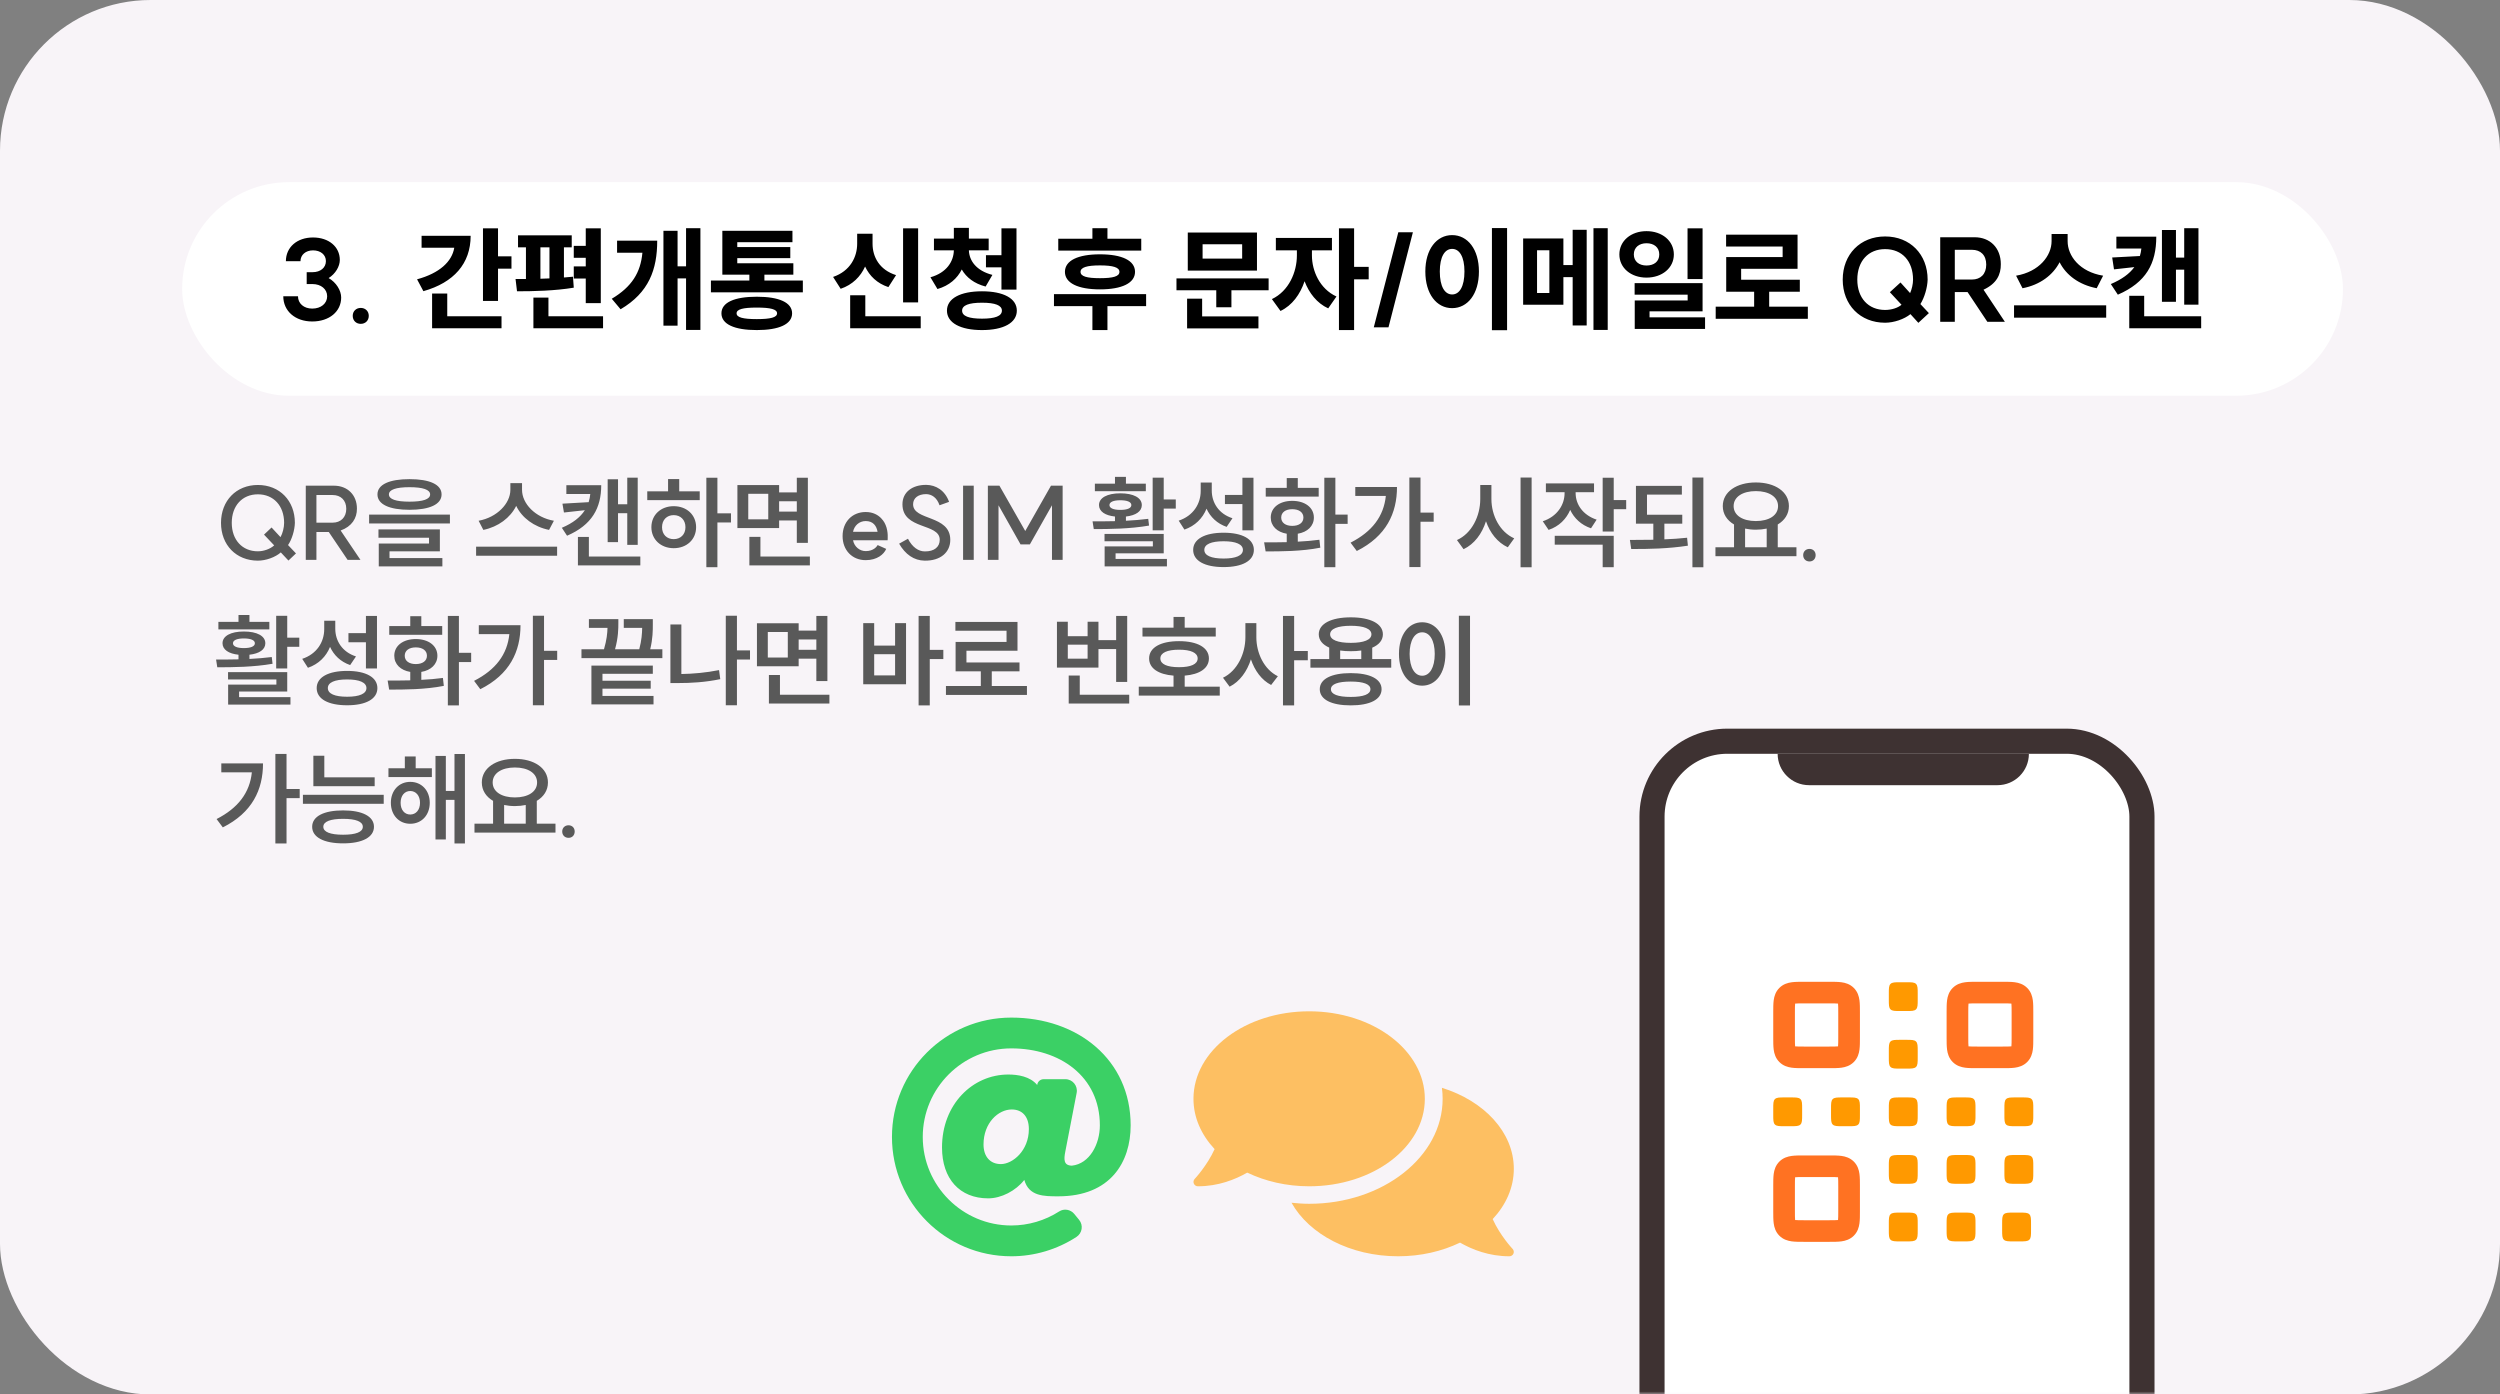 <svg width="398" height="222" viewBox="0 0 398 222" fill="none" xmlns="http://www.w3.org/2000/svg">
<rect x="0" y="0" width="398" height="222" fill="#808080" stroke="none"/>
<rect width="393" height="222" rx="24" fill="#F8F4F8"/>
<rect x="5" width="393" height="222" rx="24" fill="#F8F4F8"/>
<mask id="mask0_809_14313" style="mask-type:alpha" maskUnits="userSpaceOnUse" x="5" y="0" width="393" height="222">
<rect x="5" width="393" height="222" rx="24" fill="#F8F4F8"/>
</mask>
<g mask="url(#mask0_809_14313)">
<rect x="263" y="118" width="78" height="133" rx="12" fill="white" stroke="#3E3232" stroke-width="4"/>
<path d="M283 120H323V120C323 122.761 320.761 125 318 125H288C285.239 125 283 122.761 283 120V120Z" fill="#3E3232"/>
</g>
<path d="M44.656 85.512C44.992 84.92 45.232 83.992 45.232 83.24C45.232 80.52 43.552 78.696 41.056 78.696C38.56 78.696 36.896 80.52 36.896 83.24C36.896 85.944 38.56 87.768 41.056 87.768C42 87.768 43.04 87.384 43.648 86.824L42.032 85.112L43.232 83.976L44.656 85.512ZM35.184 83.24C35.184 79.704 37.616 77.208 41.056 77.208C44.512 77.208 46.944 79.704 46.944 83.24C46.912 84.408 46.48 85.864 45.856 86.776L47.12 88.104L45.92 89.24L44.704 87.944C43.84 88.712 42.336 89.256 41.056 89.256C37.616 89.256 35.184 86.776 35.184 83.24ZM52.951 83.208C54.247 83.208 55.127 82.36 55.127 81C55.127 79.64 54.247 78.808 52.951 78.808H50.375V83.208H52.951ZM48.679 89.128V77.32H53.159C55.319 77.32 56.823 78.792 56.823 80.968C56.839 82.504 56.007 83.816 54.231 84.456L57.383 89.128H55.335L52.343 84.696H50.375V89.128H48.679ZM65.195 76.28C68.395 76.28 70.299 77.128 70.299 78.712C70.299 80.296 68.395 81.16 65.195 81.16C61.995 81.16 60.091 80.296 60.091 78.712C60.091 77.128 61.995 76.28 65.195 76.28ZM58.763 83.336V81.928H71.627V83.336H58.763ZM60.251 85.608V84.28H70.027V87.768H62.011V88.84H70.427V90.168H60.299V86.536H68.299V85.608H60.251ZM61.915 78.712C61.915 79.48 63.035 79.864 65.195 79.864C67.339 79.864 68.475 79.48 68.475 78.712C68.475 77.96 67.339 77.56 65.195 77.56C63.035 77.56 61.915 77.96 61.915 78.712ZM81.251 76.92H83.107V77.976C83.107 80.184 85.219 82.392 88.179 82.904L87.411 84.36C85.027 83.88 83.091 82.44 82.179 80.536C81.251 82.424 79.315 83.88 76.947 84.36L76.195 82.904C79.107 82.376 81.251 80.168 81.251 77.976V76.92ZM75.795 88.472V87.032H88.691V88.472H75.795ZM99.86 76.04H101.524V86.744H99.86V81.704H98.388V86.312H96.74V76.296H98.388V80.28H99.86V76.04ZM89.444 84.024C91.22 83.272 92.388 82.344 93.108 81.224L89.78 81.592L89.54 80.184L93.716 79.944C93.844 79.528 93.924 79.096 93.972 78.648H90.164V77.24H95.716C95.716 80.872 94.244 83.576 90.276 85.288L89.444 84.024ZM92.004 90.008V85.48H93.748V88.6H101.94V90.008H92.004ZM112.452 76.056H114.212V81.72H116.372V83.176H114.212V90.296H112.452V76.056ZM103.044 79.624V78.216H106.356V76.264H108.132V78.216H111.396V79.624H103.044ZM103.7 83.928C103.7 81.96 105.22 80.584 107.252 80.584C109.316 80.584 110.82 81.96 110.82 83.928C110.82 85.896 109.316 87.272 107.252 87.272C105.22 87.272 103.7 85.896 103.7 83.928ZM105.396 83.928C105.396 85.096 106.164 85.832 107.252 85.832C108.34 85.832 109.124 85.096 109.124 83.928C109.124 82.76 108.34 82.008 107.252 82.008C106.164 82.008 105.396 82.76 105.396 83.928ZM117.396 77.224H124.036V78.392H126.852V76.056H128.612V86.424H126.852V82.856H124.036V84.072H117.396V77.224ZM119.124 82.68H122.308V78.616H119.124V82.68ZM119.3 90.008V85.464H121.06V88.6H128.932V90.008H119.3ZM124.036 81.448H126.852V79.8H124.036V81.448ZM137.82 89.176C135.66 89.176 134.14 87.592 134.14 85.352C134.14 83.096 135.66 81.512 137.82 81.512C140.188 81.512 140.94 83.448 140.988 83.576C141.452 84.664 141.308 85.88 141.308 86.008H135.804C135.996 87.032 136.86 87.736 137.82 87.736C139.084 87.736 139.596 87 139.724 86.776L141.084 87.384C140.716 88.248 139.644 89.176 137.82 89.176ZM135.804 84.664H139.708C139.548 83.72 139.004 82.952 137.82 82.952C136.796 82.952 135.996 83.672 135.804 84.664ZM144.549 85.768C145.237 87.112 146.213 87.784 147.237 87.784C148.757 87.8 149.605 87.064 149.605 85.928C149.605 83.24 143.669 84.392 143.669 80.28C143.669 78.328 145.269 77.176 147.461 77.192C148.981 77.208 150.437 78.056 151.093 79.896L149.573 80.44C149.157 79.208 148.325 78.68 147.445 78.664C146.181 78.664 145.365 79.288 145.365 80.28C145.365 82.936 151.285 81.928 151.285 85.944C151.285 87.928 149.733 89.288 147.221 89.256C145.493 89.24 144.117 88.248 143.141 86.552L144.549 85.768ZM153.323 77.32H155.019V89.128H153.323V77.32ZM162.468 86.664L158.964 80.44V89.128H157.268V77.32H159.108L163.22 84.536L167.316 77.32H169.172V89.128H167.476V80.44L163.956 86.664H162.468ZM183.504 76.04H185.264V79.512H187.184V80.968H185.264V84.424H183.504V76.04ZM173.936 83C174.992 83 176.224 83 177.504 82.968V82.232C175.936 82.072 174.96 81.416 174.96 80.408C174.96 79.24 176.288 78.536 178.352 78.536C180.448 78.536 181.776 79.24 181.776 80.408C181.776 81.416 180.816 82.056 179.248 82.232V82.904C180.464 82.84 181.664 82.744 182.8 82.6L182.928 83.672C179.92 84.2 176.608 84.232 174.128 84.232L173.936 83ZM174.304 78.2V77H177.504V75.912H179.248V77H182.416V78.2H174.304ZM175.84 86.168V85H185.264V88.088H177.6V88.984H185.776V90.168H175.856V86.984H183.536V86.168H175.84ZM176.624 80.408C176.624 80.904 177.28 81.176 178.352 81.176C179.456 81.176 180.112 80.904 180.112 80.408C180.112 79.912 179.456 79.64 178.352 79.64C177.28 79.64 176.624 79.912 176.624 80.408ZM191.152 76.824H192.912V78.088C192.912 80.024 194.016 81.8 196.208 82.504L195.28 83.88C193.76 83.352 192.688 82.312 192.08 80.984C191.456 82.52 190.272 83.72 188.56 84.312L187.648 82.888C189.968 82.12 191.152 80.216 191.152 78.152V76.824ZM189.952 87.544C189.952 85.816 191.808 84.808 194.8 84.808C197.776 84.808 199.616 85.816 199.616 87.544C199.616 89.288 197.776 90.28 194.8 90.28C191.808 90.28 189.952 89.288 189.952 87.544ZM191.728 87.544C191.728 88.44 192.816 88.92 194.8 88.92C196.752 88.92 197.872 88.44 197.872 87.544C197.872 86.648 196.752 86.168 194.8 86.168C192.816 86.168 191.728 86.648 191.728 87.544ZM195.008 80.248V78.792H197.792V76.056H199.552V84.424H197.792V80.248H195.008ZM210.832 76.056H212.592V81.928H214.544V83.4H212.592V90.296H210.832V76.056ZM201.248 86.344C202.32 86.344 203.552 86.344 204.848 86.312V84.968C203.312 84.712 202.304 83.752 202.304 82.392C202.304 80.792 203.712 79.736 205.728 79.736C207.744 79.736 209.168 80.792 209.168 82.392C209.168 83.752 208.144 84.712 206.608 84.968V86.232C207.776 86.184 208.944 86.072 210.048 85.928L210.192 87.192C207.168 87.784 203.904 87.784 201.488 87.784L201.248 86.344ZM201.504 79.064V77.672H204.848V76.104H206.608V77.672H209.936V79.064H201.504ZM203.968 82.392C203.968 83.224 204.672 83.72 205.728 83.72C206.8 83.72 207.504 83.224 207.504 82.392C207.504 81.56 206.8 81.064 205.728 81.064C204.672 81.064 203.968 81.56 203.968 82.392ZM224.369 76.024H226.145V81.608H228.241V83.064H226.145V90.28H224.369V76.024ZM215.009 86.392C218.449 84.632 220.289 82.2 220.625 78.952H215.761V77.528H222.401C222.401 81.72 220.689 85.368 216.001 87.72L215.009 86.392ZM235.657 77.208H237.433V79.448C237.433 82.072 238.777 84.696 241.065 85.704L240.041 87.128C238.393 86.36 237.209 84.84 236.569 82.984C235.929 84.984 234.713 86.616 233.001 87.432L231.945 85.976C234.281 84.936 235.657 82.2 235.657 79.448V77.208ZM242.073 90.312V76.024H243.833V90.312H242.073ZM246.105 76.952H253.769V78.36H250.841V78.504C250.841 80.264 251.961 81.992 254.185 82.728L253.289 84.104C251.721 83.576 250.601 82.504 249.977 81.176C249.353 82.632 248.201 83.8 246.537 84.36L245.609 82.984C247.897 82.232 249.081 80.376 249.081 78.504V78.36H246.105V76.952ZM247.513 86.712V85.304H256.905V90.296H255.145V86.712H247.513ZM255.145 84.616V76.056H256.905V79.608H258.889V81.064H256.905V84.616H255.145ZM260.441 77.352H267.753V78.744H262.201V81.944H267.817V83.368H264.969V85.864C266.201 85.816 267.433 85.736 268.585 85.608L268.713 86.872C265.641 87.352 262.377 87.416 259.689 87.4L259.481 85.96C260.633 85.96 261.913 85.944 263.209 85.928V83.368H260.441V77.352ZM269.433 90.312V76.024H271.177V90.312H269.433ZM273.098 87.128H276.058V83.496C274.938 82.84 274.266 81.832 274.266 80.568C274.266 78.28 276.49 76.808 279.53 76.808C282.586 76.808 284.794 78.28 284.794 80.568C284.794 81.832 284.122 82.84 283.018 83.496V87.128H285.994V88.552H273.098V87.128ZM275.994 80.568C275.994 82.056 277.434 82.952 279.53 82.952C281.626 82.952 283.066 82.056 283.066 80.568C283.066 79.096 281.626 78.184 279.53 78.184C277.434 78.184 275.994 79.096 275.994 80.568ZM277.818 87.128H281.258V84.152C280.73 84.264 280.138 84.328 279.53 84.328C278.922 84.328 278.346 84.264 277.818 84.152V87.128ZM288.074 87.384C288.65 87.384 289.05 87.8 289.05 88.376C289.05 88.968 288.65 89.384 288.074 89.384C287.482 89.384 287.066 88.968 287.066 88.376C287.066 87.8 287.482 87.384 288.074 87.384ZM43.968 98.04H45.728V101.512H47.648V102.968H45.728V106.424H43.968V98.04ZM34.4 105C35.456 105 36.688 105 37.968 104.968V104.232C36.4 104.072 35.424 103.416 35.424 102.408C35.424 101.24 36.752 100.536 38.816 100.536C40.912 100.536 42.24 101.24 42.24 102.408C42.24 103.416 41.28 104.056 39.712 104.232V104.904C40.928 104.84 42.128 104.744 43.264 104.6L43.392 105.672C40.384 106.2 37.072 106.232 34.592 106.232L34.4 105ZM34.768 100.2V99H37.968V97.912H39.712V99H42.88V100.2H34.768ZM36.304 108.168V107H45.728V110.088H38.064V110.984H46.24V112.168H36.32V108.984H44V108.168H36.304ZM37.088 102.408C37.088 102.904 37.744 103.176 38.816 103.176C39.92 103.176 40.576 102.904 40.576 102.408C40.576 101.912 39.92 101.64 38.816 101.64C37.744 101.64 37.088 101.912 37.088 102.408ZM51.616 98.824H53.376V100.088C53.376 102.024 54.48 103.8 56.672 104.504L55.744 105.88C54.224 105.352 53.152 104.312 52.544 102.984C51.92 104.52 50.736 105.72 49.024 106.312L48.112 104.888C50.432 104.12 51.616 102.216 51.616 100.152V98.824ZM50.416 109.544C50.416 107.816 52.272 106.808 55.264 106.808C58.24 106.808 60.08 107.816 60.08 109.544C60.08 111.288 58.24 112.28 55.264 112.28C52.272 112.28 50.416 111.288 50.416 109.544ZM52.192 109.544C52.192 110.44 53.28 110.92 55.264 110.92C57.216 110.92 58.336 110.44 58.336 109.544C58.336 108.648 57.216 108.168 55.264 108.168C53.28 108.168 52.192 108.648 52.192 109.544ZM55.472 102.248V100.792H58.256V98.056H60.016V106.424H58.256V102.248H55.472ZM71.297 98.056H73.057V103.928H75.009V105.4H73.057V112.296H71.297V98.056ZM61.713 108.344C62.785 108.344 64.017 108.344 65.313 108.312V106.968C63.777 106.712 62.769 105.752 62.769 104.392C62.769 102.792 64.177 101.736 66.193 101.736C68.209 101.736 69.633 102.792 69.633 104.392C69.633 105.752 68.609 106.712 67.073 106.968V108.232C68.241 108.184 69.409 108.072 70.513 107.928L70.657 109.192C67.633 109.784 64.369 109.784 61.953 109.784L61.713 108.344ZM61.969 101.064V99.672H65.313V98.104H67.073V99.672H70.401V101.064H61.969ZM64.433 104.392C64.433 105.224 65.137 105.72 66.193 105.72C67.265 105.72 67.969 105.224 67.969 104.392C67.969 103.56 67.265 103.064 66.193 103.064C65.137 103.064 64.433 103.56 64.433 104.392ZM84.833 98.024H86.609V103.608H88.705V105.064H86.609V112.28H84.833V98.024ZM75.473 108.392C78.913 106.632 80.753 104.2 81.089 100.952H76.225V99.528H82.865C82.865 103.72 81.153 107.368 76.465 109.72L75.473 108.392ZM92.569 103.368H96.153C96.585 101.896 96.697 100.792 96.713 99.96H93.753V98.568H98.441V99.192C98.441 100.04 98.441 101.464 97.913 103.368H101.769C102.153 101.912 102.217 100.84 102.233 99.96H99.305V98.568H103.929V99.4C103.929 100.36 103.929 101.656 103.513 103.368H105.449V104.776H92.569V103.368ZM94.153 112.136V105.96H103.929V107.272H95.913V108.376H103.593V109.64H95.913V110.792H104.041V112.136H94.153ZM115.545 98.024H117.321V103.544H119.401V105H117.321V112.28H115.545V98.024ZM106.729 108.744V99.416H108.473V107.304C110.361 107.272 112.377 107.096 114.473 106.68L114.665 108.12C112.281 108.616 110.041 108.744 107.913 108.744H106.729ZM120.506 99.224H127.146V100.392H129.962V98.056H131.722V108.424H129.962V104.856H127.146V106.072H120.506V99.224ZM122.234 104.68H125.418V100.616H122.234V104.68ZM122.41 112.008V107.464H124.17V110.6H132.042V112.008H122.41ZM127.146 103.448H129.962V101.8H127.146V103.448ZM146.242 98.056H148.018V103.464H150.178V104.92H148.018V112.296H146.242V98.056ZM137.426 108.936V99.208H139.17V102.776H142.498V99.208H144.242V108.936H137.426ZM139.17 107.528H142.498V104.152H139.17V107.528ZM150.594 109.208H156.146V106.872H152.13V102.2H160.242V100.408H152.098V99.016H161.986V103.592H153.858V105.464H162.306V106.872H157.89V109.208H163.49V110.632H150.594V109.208ZM177.69 98.056H179.45V108.568H177.69V103.336H174.874V106.28H168.266V98.984H169.994V101.288H173.146V98.984H174.874V101.912H177.69V98.056ZM169.994 104.856H173.146V102.632H169.994V104.856ZM170.138 112.008V107.544H171.898V110.6H179.77V112.008H170.138ZM181.882 99.928H186.826V98.216H188.602V99.928H193.546V101.336H181.882V99.928ZM181.29 110.744V109.32H186.826V107.56C184.41 107.368 182.938 106.392 182.938 104.824C182.938 103.096 184.762 102.072 187.706 102.072C190.634 102.072 192.458 103.096 192.458 104.824C192.458 106.376 191.002 107.368 188.602 107.56V109.32H194.186V110.744H181.29ZM184.73 104.824C184.73 105.736 185.802 106.216 187.706 106.216C189.594 106.216 190.666 105.736 190.666 104.824C190.666 103.928 189.594 103.432 187.706 103.432C185.802 103.432 184.73 103.928 184.73 104.824ZM198.267 99.208H200.011V101.448C200.011 103.976 201.243 106.584 203.435 107.656L202.363 109.048C200.843 108.264 199.755 106.776 199.147 104.968C198.523 106.904 197.371 108.504 195.755 109.32L194.699 107.896C196.971 106.808 198.267 104.072 198.267 101.448V99.208ZM204.251 112.296V98.056H206.027V103.64H208.203V105.112H206.027V112.296H204.251ZM208.619 104.92H211.611V103.096C210.555 102.632 209.947 101.912 209.947 100.984C209.947 99.288 211.931 98.28 215.051 98.28C218.171 98.28 220.155 99.288 220.155 100.984C220.155 101.912 219.547 102.648 218.459 103.112V104.92H221.483V106.296H208.619V104.92ZM210.107 109.72C210.107 108.088 211.963 107.16 215.035 107.16C218.091 107.16 219.947 108.088 219.947 109.72C219.947 111.368 218.091 112.296 215.035 112.296C211.963 112.296 210.107 111.368 210.107 109.72ZM211.755 100.984C211.755 101.864 212.971 102.344 215.051 102.344C217.115 102.344 218.331 101.864 218.331 100.984C218.331 100.104 217.115 99.624 215.051 99.624C212.971 99.624 211.755 100.104 211.755 100.984ZM211.883 109.72C211.883 110.536 212.987 110.952 215.035 110.952C217.067 110.952 218.171 110.536 218.171 109.72C218.171 108.92 217.067 108.504 215.035 108.504C212.987 108.504 211.883 108.92 211.883 109.72ZM213.355 104.92H216.715V103.56C216.203 103.64 215.643 103.672 215.051 103.672C214.443 103.672 213.867 103.64 213.355 103.56V104.92ZM232.251 98.024H234.027V112.312H232.251V98.024ZM222.715 104.104C222.715 101.016 224.267 99.064 226.411 99.064C228.555 99.064 230.107 101.016 230.107 104.104C230.107 107.208 228.555 109.16 226.411 109.16C224.267 109.16 222.715 107.208 222.715 104.104ZM224.411 104.104C224.411 106.296 225.227 107.576 226.411 107.576C227.595 107.576 228.411 106.296 228.411 104.104C228.411 101.928 227.595 100.664 226.411 100.664C225.227 100.664 224.411 101.928 224.411 104.104ZM43.84 120.024H45.616V125.608H47.712V127.064H45.616V134.28H43.84V120.024ZM34.48 130.392C37.92 128.632 39.76 126.2 40.096 122.952H35.232V121.528H41.872C41.872 125.72 40.16 129.368 35.472 131.72L34.48 130.392ZM49.888 120.312H51.632V123.752H59.648V125.16H49.888V120.312ZM48.224 127.96V126.536H61.088V127.96H48.224ZM49.696 131.624C49.696 129.96 51.552 129.016 54.624 129.016C57.68 129.016 59.536 129.96 59.536 131.624C59.536 133.288 57.68 134.264 54.624 134.264C51.552 134.264 49.696 133.288 49.696 131.624ZM51.472 131.624C51.472 132.456 52.592 132.888 54.624 132.888C56.656 132.888 57.76 132.456 57.76 131.624C57.76 130.792 56.656 130.36 54.624 130.36C52.592 130.36 51.472 130.792 51.472 131.624ZM61.841 122.312H64.449V120.424H66.177V122.312H68.753V123.704H61.841V122.312ZM62.225 127.8C62.225 125.848 63.521 124.472 65.313 124.472C67.121 124.472 68.417 125.848 68.417 127.8C68.417 129.768 67.121 131.144 65.313 131.144C63.521 131.144 62.225 129.768 62.225 127.8ZM63.777 127.8C63.777 128.952 64.417 129.672 65.313 129.672C66.209 129.672 66.865 128.952 66.865 127.8C66.865 126.664 66.209 125.928 65.313 125.928C64.417 125.928 63.777 126.664 63.777 127.8ZM69.329 133.64V120.344H70.977V125.912H72.353V120.04H74.017V134.28H72.353V127.336H70.977V133.64H69.329ZM75.537 131.128H78.497V127.496C77.377 126.84 76.705 125.832 76.705 124.568C76.705 122.28 78.929 120.808 81.969 120.808C85.025 120.808 87.233 122.28 87.233 124.568C87.233 125.832 86.561 126.84 85.457 127.496V131.128H88.433V132.552H75.537V131.128ZM78.433 124.568C78.433 126.056 79.873 126.952 81.969 126.952C84.065 126.952 85.505 126.056 85.505 124.568C85.505 123.096 84.065 122.184 81.969 122.184C79.873 122.184 78.433 123.096 78.433 124.568ZM80.257 131.128H83.697V128.152C83.169 128.264 82.577 128.328 81.969 128.328C81.361 128.328 80.785 128.264 80.257 128.152V131.128ZM90.513 131.384C91.09 131.384 91.49 131.8 91.49 132.376C91.49 132.968 91.09 133.384 90.513 133.384C89.921 133.384 89.505 132.968 89.505 132.376C89.505 131.8 89.921 131.384 90.513 131.384Z" fill="#595959"/>
<rect x="29" y="29" width="344" height="34" rx="17" fill="white"/>
<path d="M52.317 44.268C53.523 44.952 54.315 46.248 54.315 47.364C54.315 49.596 52.425 51.18 49.707 51.18C47.007 51.18 45.099 49.524 45.099 47.166H47.439C47.439 48.318 48.375 49.128 49.707 49.128C51.093 49.128 52.083 48.318 52.083 47.166C52.083 46.032 51.111 45.222 49.743 45.222H48.825V43.332H49.761C51.021 43.332 51.885 42.612 51.885 41.568C51.885 40.56 51.039 39.858 49.833 39.858C48.663 39.858 47.835 40.578 47.835 41.586H45.513C45.513 39.354 47.295 37.806 49.833 37.806C52.335 37.806 54.099 39.282 54.099 41.388C54.099 42.414 53.397 43.602 52.317 44.268ZM57.431 49.02C58.169 49.02 58.709 49.542 58.709 50.28C58.709 51.036 58.169 51.558 57.431 51.558C56.694 51.558 56.154 51.036 56.154 50.28C56.154 49.542 56.694 49.02 57.431 49.02ZM76.89 36.348H79.284V40.812H81.426V42.774H79.284V47.904H76.89V36.348ZM66.396 44.466C69.978 43.494 71.958 41.64 72.318 39.444H67.116V37.536H74.928C74.928 41.964 72.246 44.988 67.404 46.356L66.396 44.466ZM68.79 52.26V46.734H71.202V50.352H79.842V52.26H68.79ZM93.252 36.348H95.646V48.264H93.252V44.34H91.344V42.414H93.252V41.046H91.344V39.138H93.252V36.348ZM82.074 44.412H83.73V39.372H82.47V37.464H91.02V39.372H89.778V44.178C90.264 44.142 90.75 44.106 91.218 44.052L91.344 45.798C88.338 46.302 84.864 46.374 82.308 46.374L82.074 44.412ZM84.918 52.26V47.382H87.312V50.352H96.006V52.26H84.918ZM86.034 44.376L87.474 44.322V39.372H86.034V44.376ZM109.219 36.33H111.505V52.53H109.219V44.322H107.869V51.846H105.619V36.744H107.869V42.396H109.219V36.33ZM97.393 47.562C100.597 45.654 101.983 43.386 102.271 40.236H98.239V38.31H104.629C104.629 42.9 103.315 46.572 98.797 49.236L97.393 47.562ZM113.179 44.664H119.299V43.728H114.997V36.744H126.157V38.562H117.373V39.336H125.815V41.1H117.373V41.91H126.301V43.728H121.693V44.664H127.813V46.536H113.179V44.664ZM114.853 49.884C114.853 48.156 116.905 47.238 120.487 47.238C124.033 47.238 126.103 48.156 126.103 49.884C126.103 51.612 124.033 52.548 120.487 52.548C116.905 52.548 114.853 51.612 114.853 49.884ZM117.265 49.884C117.265 50.532 118.273 50.802 120.487 50.802C122.683 50.802 123.709 50.532 123.709 49.884C123.709 49.236 122.683 48.966 120.487 48.966C118.273 48.966 117.265 49.236 117.265 49.884ZM143.77 36.348H146.164V48.138H143.77V36.348ZM132.628 44.088C135.364 43.152 136.462 40.902 136.462 38.796V37.212H138.91V38.796C138.91 40.866 139.972 42.954 142.654 43.8L141.43 45.708C139.63 45.114 138.424 43.926 137.722 42.432C137.002 44.034 135.724 45.33 133.834 45.978L132.628 44.088ZM135.346 52.26V47.004H137.758V50.352H146.578V52.26H135.346ZM148.685 37.986H151.853V36.276H154.247V37.986H157.397V39.858H154.247C154.301 41.478 155.399 43.098 157.991 43.764L156.911 45.618C155.093 45.15 153.833 44.16 153.113 42.9C152.393 44.34 151.115 45.474 149.243 46.014L148.127 44.142C150.701 43.422 151.817 41.622 151.853 39.858H148.685V37.986ZM150.755 49.452C150.755 47.508 152.897 46.374 156.335 46.374C159.755 46.374 161.879 47.508 161.879 49.452C161.879 51.396 159.755 52.548 156.335 52.548C152.897 52.548 150.755 51.396 150.755 49.452ZM153.167 49.452C153.167 50.316 154.229 50.73 156.335 50.73C158.423 50.73 159.503 50.316 159.503 49.452C159.503 48.606 158.423 48.192 156.335 48.192C154.229 48.192 153.167 48.606 153.167 49.452ZM156.965 42.558V40.632H159.431V36.348H161.825V46.104H159.431V42.558H156.965ZM168.475 38.004H173.911V36.33H176.305V38.004H181.687V39.894H168.475V38.004ZM167.791 48.732V46.824H182.461V48.732H176.305V52.548H173.911V48.732H167.791ZM169.537 43.278C169.537 41.478 171.607 40.488 175.117 40.488C178.627 40.488 180.697 41.478 180.697 43.278C180.697 45.06 178.627 46.068 175.117 46.068C171.607 46.068 169.537 45.06 169.537 43.278ZM172.021 43.278C172.021 43.998 173.011 44.286 175.117 44.286C177.223 44.286 178.213 43.998 178.213 43.278C178.213 42.576 177.223 42.252 175.117 42.252C173.011 42.252 172.021 42.576 172.021 43.278ZM187.294 44.322H201.964V46.212H196.042V48.912H193.63V46.212H187.294V44.322ZM188.986 52.278V47.544H191.38V50.37H200.344V52.278H188.986ZM189.094 43.08V37.014H200.11V43.08H189.094ZM191.452 41.172H197.752V38.886H191.452V41.172ZM203.117 37.878H212.045V39.858H208.859V40.668C208.859 43.098 210.083 45.978 212.765 47.202L211.451 49.092C209.651 48.264 208.409 46.662 207.689 44.772C206.987 46.86 205.709 48.624 203.855 49.506L202.487 47.616C205.187 46.338 206.465 43.314 206.465 40.668V39.858H203.117V37.878ZM213.161 52.548V36.348H215.573V42.486H217.895V44.466H215.573V52.548H213.161ZM224.933 36.978L221.045 52.116H218.705L222.611 36.978H224.933ZM237.515 36.312H239.927V52.566H237.515V36.312ZM226.913 43.224C226.913 39.678 228.713 37.428 231.179 37.428C233.645 37.428 235.445 39.678 235.445 43.224C235.445 46.806 233.645 49.056 231.179 49.056C228.713 49.056 226.913 46.806 226.913 43.224ZM229.217 43.224C229.217 45.618 230.009 46.878 231.179 46.878C232.349 46.878 233.141 45.618 233.141 43.224C233.141 40.866 232.349 39.624 231.179 39.624C230.009 39.624 229.217 40.866 229.217 43.224ZM242.484 37.968H248.892V42.198H250.368V36.582H252.6V51.81H250.368V44.124H248.892V48.516H242.484V37.968ZM244.698 46.644H246.66V39.84H244.698V46.644ZM253.68 52.53V36.33H255.948V52.53H253.68ZM262.122 36.798C264.606 36.798 266.478 38.346 266.478 40.506C266.478 42.666 264.606 44.196 262.122 44.196C259.656 44.196 257.802 42.666 257.802 40.506C257.802 38.346 259.656 36.798 262.122 36.798ZM260.106 40.506C260.106 41.64 260.97 42.27 262.122 42.27C263.31 42.27 264.156 41.64 264.156 40.506C264.156 39.372 263.31 38.724 262.122 38.724C260.97 38.724 260.106 39.372 260.106 40.506ZM260.232 46.914V45.078H271.05V49.56H262.608V50.514H271.446V52.368H260.25V47.832H268.674V46.914H260.232ZM268.656 44.43V36.348H271.05V44.43H268.656ZM273.139 48.822H279.259V46.446H274.813V40.92H283.795V39.246H274.795V37.356H286.171V42.792H277.189V44.538H286.531V46.446H281.653V48.822H287.809V50.748H273.139V48.822ZM304.089 46.662C304.359 46.068 304.557 45.204 304.557 44.52C304.557 41.568 302.811 39.66 300.111 39.66C297.429 39.66 295.683 41.568 295.683 44.52C295.683 47.436 297.429 49.344 300.111 49.344C301.119 49.344 302.145 49.02 302.721 48.516L300.867 46.518L302.559 44.97L304.089 46.662ZM293.361 44.52C293.361 40.488 296.151 37.644 300.111 37.644C304.089 37.644 306.879 40.488 306.879 44.52C306.843 45.78 306.375 47.382 305.727 48.408L307.077 49.848L305.403 51.396L304.143 50.01C303.153 50.82 301.497 51.378 300.111 51.378C296.151 51.378 293.361 48.552 293.361 44.52ZM313.94 44.502C315.308 44.502 316.208 43.638 316.208 42.126C316.208 40.614 315.308 39.768 313.94 39.768H311.204V44.502H313.94ZM308.882 51.234V37.77H314.354C316.82 37.77 318.53 39.462 318.53 42.054C318.548 43.728 317.864 45.15 315.776 46.122L319.178 51.234H316.388L313.238 46.5H311.204V51.234H308.882ZM326.611 37.248H329.167V38.4C329.167 40.74 331.075 43.278 334.819 43.89L333.793 45.888C330.949 45.33 328.915 43.782 327.889 41.748C326.845 43.764 324.811 45.348 321.985 45.888L320.959 43.89C324.667 43.26 326.611 40.686 326.611 38.4V37.248ZM320.635 50.568V48.606H335.305V50.568H320.635ZM347.726 36.33H349.994V48.498H347.726V42.936H346.412V48.048H344.18V36.618H346.412V41.01H347.726V36.33ZM336.044 45.222C337.808 44.466 339.014 43.584 339.788 42.522L336.548 42.882L336.26 40.992L340.67 40.758C340.778 40.38 340.868 39.984 340.904 39.57H336.926V37.68H343.28C343.28 41.946 341.678 44.952 337.16 46.914L336.044 45.222ZM338.978 52.26V47.094H341.354V50.352H350.426V52.26H338.978Z" fill="black"/>
<path d="M161 162C150.5 162 142 170.498 142 181C142 191.5 150.498 200 161 200C164.689 200 168.304 198.917 171.374 196.918C172.294 196.32 172.494 195.058 171.799 194.208L171.02 193.256C170.432 192.538 169.397 192.362 168.616 192.863C166.357 194.312 163.706 195.097 161 195.097C153.227 195.097 146.903 188.773 146.903 181C146.903 173.227 153.227 166.903 161 166.903C168.672 166.903 175.097 171.318 175.097 179.161C175.097 182.133 173.481 185.271 170.64 185.573C169.311 185.538 169.345 184.588 169.608 183.273L171.403 173.994C171.623 172.86 170.753 171.806 169.598 171.806H166.152C165.897 171.806 165.652 171.9 165.462 172.07C165.272 172.239 165.151 172.472 165.123 172.725L165.122 172.732C163.996 171.361 162.023 171.064 160.527 171.064C154.814 171.064 149.968 175.832 149.968 182.668C149.968 187.671 152.786 190.779 157.323 190.779C159.39 190.779 161.718 189.581 163.068 187.842C163.797 190.455 166.179 190.455 168.485 190.455C176.829 190.455 180 184.968 180 179.161C180 168.715 171.574 162 161 162ZM159.339 185.323C157.634 185.323 156.576 184.126 156.576 182.2C156.576 178.753 158.934 176.628 161.067 176.628C162.775 176.628 163.795 177.795 163.795 179.751C163.795 183.203 161.2 185.323 159.339 185.323Z" fill="#3BD065"/>
<path d="M226.833 174.929C226.833 167.233 218.59 161 208.417 161C198.243 161 190 167.233 190 174.929C190 177.915 191.248 180.665 193.365 182.938C192.178 185.567 190.221 187.656 190.195 187.682C190 187.882 189.947 188.178 190.062 188.439C190.177 188.7 190.425 188.857 190.708 188.857C193.949 188.857 196.632 187.786 198.562 186.681C201.413 188.048 204.786 188.857 208.417 188.857C218.59 188.857 226.833 182.624 226.833 174.929ZM237.635 194.08C239.752 191.817 241 189.057 241 186.071C241 180.248 236.263 175.259 229.552 173.179C229.631 173.753 229.667 174.337 229.667 174.929C229.667 184.148 220.131 191.643 208.417 191.643C207.46 191.643 206.531 191.573 205.61 191.477C208.399 196.483 214.951 200 222.583 200C226.214 200 229.587 199.199 232.438 197.824C234.368 198.929 237.051 200 240.292 200C240.575 200 240.832 199.835 240.938 199.582C241.053 199.33 241 199.034 240.805 198.825C240.779 198.799 238.822 196.718 237.635 194.08Z" fill="#FDBF62"/>
<path fill-rule="evenodd" clip-rule="evenodd" d="M287.153 156.3H291.246C291.925 156.3 292.596 156.3 293.151 156.374C293.781 156.458 294.513 156.666 295.123 157.273C295.733 157.881 295.941 158.611 296.026 159.238C296.1 159.791 296.1 160.46 296.1 161.137V165.215C296.1 165.892 296.1 166.561 296.026 167.114C295.941 167.741 295.733 168.471 295.123 169.079C294.513 169.686 293.781 169.894 293.151 169.978C292.596 170.053 291.925 170.052 291.246 170.052H287.153C286.474 170.052 285.804 170.053 285.248 169.978C284.619 169.894 283.886 169.686 283.277 169.079C282.667 168.471 282.459 167.741 282.374 167.114C282.3 166.561 282.3 165.892 282.3 165.215V161.137C282.3 160.46 282.3 159.791 282.374 159.238C282.459 158.611 282.667 157.881 283.277 157.273C283.886 156.666 284.619 156.458 285.248 156.374C285.804 156.3 286.474 156.3 287.153 156.3ZM285.784 159.772C285.753 160.066 285.75 160.489 285.75 161.228V165.124C285.75 165.863 285.753 166.287 285.784 166.58C286.079 166.611 286.504 166.614 287.245 166.614H291.155C291.896 166.614 292.321 166.611 292.615 166.58C292.647 166.287 292.65 165.863 292.65 165.124V161.228C292.65 160.489 292.647 160.066 292.615 159.772C292.321 159.741 291.896 159.738 291.155 159.738H287.245C286.504 159.738 286.079 159.741 285.784 159.772Z" fill="#FF7222"/>
<path fill-rule="evenodd" clip-rule="evenodd" d="M287.153 183.947H291.246C291.925 183.947 292.596 183.947 293.151 184.021C293.781 184.106 294.513 184.313 295.123 184.921C295.733 185.528 295.941 186.258 296.026 186.886C296.1 187.439 296.1 188.107 296.1 188.784V192.863C296.1 193.54 296.1 194.208 296.026 194.761C295.941 195.389 295.733 196.119 295.123 196.726C294.513 197.334 293.781 197.541 293.151 197.626C292.596 197.7 291.925 197.7 291.246 197.7H287.153C286.474 197.7 285.804 197.7 285.248 197.626C284.619 197.541 283.886 197.334 283.277 196.726C282.667 196.119 282.459 195.389 282.374 194.761C282.3 194.208 282.3 193.54 282.3 192.863V188.784C282.3 188.107 282.3 187.439 282.374 186.886C282.459 186.258 282.667 185.528 283.277 184.921C283.886 184.313 284.619 184.106 285.248 184.021C285.804 183.947 286.474 183.947 287.153 183.947ZM285.784 187.42C285.753 187.713 285.75 188.137 285.75 188.875V192.772C285.75 193.51 285.753 193.934 285.784 194.227C286.079 194.258 286.504 194.262 287.245 194.262H291.155C291.896 194.262 292.321 194.258 292.615 194.227C292.647 193.934 292.65 193.51 292.65 192.772V188.875C292.65 188.137 292.647 187.713 292.615 187.42C292.321 187.388 291.896 187.385 291.155 187.385H287.245C286.504 187.385 286.079 187.388 285.784 187.42Z" fill="#FF7222"/>
<path fill-rule="evenodd" clip-rule="evenodd" d="M314.754 156.3C314.075 156.3 313.404 156.3 312.849 156.374C312.219 156.458 311.487 156.666 310.877 157.273C310.267 157.881 310.059 158.611 309.975 159.238C309.9 159.791 309.9 160.46 309.9 161.137V165.215C309.9 165.892 309.9 166.561 309.975 167.114C310.059 167.741 310.267 168.471 310.877 169.079C311.487 169.686 312.219 169.894 312.849 169.978C313.404 170.053 314.075 170.052 314.754 170.052H318.847C319.526 170.052 320.197 170.053 320.752 169.978C321.382 169.894 322.114 169.686 322.724 169.079C323.333 168.471 323.541 167.741 323.626 167.114C323.701 166.561 323.701 165.892 323.7 165.215V161.137C323.701 160.46 323.701 159.791 323.626 159.238C323.541 158.611 323.333 157.881 322.724 157.273C322.114 156.666 321.382 156.458 320.752 156.374C320.197 156.3 319.526 156.3 318.847 156.3H314.754ZM313.35 161.228C313.35 160.489 313.354 160.066 313.385 159.772C313.679 159.741 314.104 159.738 314.845 159.738H318.755C319.497 159.738 319.922 159.741 320.216 159.772C320.247 160.066 320.25 160.489 320.25 161.228V165.124C320.25 165.863 320.247 166.287 320.216 166.58C319.922 166.611 319.497 166.614 318.755 166.614H314.845C314.104 166.614 313.679 166.611 313.385 166.58C313.354 166.287 313.35 165.863 313.35 165.124V161.228Z" fill="#FF7222"/>
<path d="M300.7 158.206C300.7 157.341 300.7 156.909 300.97 156.641C301.239 156.372 301.673 156.372 302.54 156.372H303.46C304.328 156.372 304.761 156.372 305.031 156.641C305.3 156.909 305.3 157.341 305.3 158.206V159.123C305.3 159.987 305.3 160.419 305.031 160.688C304.761 160.956 304.328 160.956 303.46 160.956H302.54C301.673 160.956 301.239 160.956 300.97 160.688C300.7 160.419 300.7 159.987 300.7 159.123V158.206Z" fill="#FF9900"/>
<path d="M300.7 167.374C300.7 166.509 300.7 166.077 300.97 165.809C301.239 165.54 301.673 165.54 302.54 165.54H303.46C304.328 165.54 304.761 165.54 305.031 165.809C305.3 166.077 305.3 166.509 305.3 167.374V168.291C305.3 169.155 305.3 169.587 305.031 169.856C304.761 170.124 304.328 170.124 303.46 170.124H302.54C301.673 170.124 301.239 170.124 300.97 169.856C300.7 169.587 300.7 169.155 300.7 168.291V167.374Z" fill="#FF9900"/>
<path d="M300.7 176.543C300.7 175.678 300.7 175.246 300.97 174.978C301.239 174.709 301.673 174.709 302.54 174.709H303.46C304.328 174.709 304.761 174.709 305.031 174.978C305.3 175.246 305.3 175.678 305.3 176.543V177.459C305.3 178.324 305.3 178.756 305.031 179.025C304.761 179.293 304.328 179.293 303.46 179.293H302.54C301.673 179.293 301.239 179.293 300.97 179.025C300.7 178.756 300.7 178.324 300.7 177.459V176.543Z" fill="#FF9900"/>
<path d="M300.7 185.711C300.7 184.846 300.7 184.414 300.97 184.145C301.239 183.877 301.673 183.877 302.54 183.877H303.46C304.328 183.877 304.761 183.877 305.031 184.145C305.3 184.414 305.3 184.846 305.3 185.711V186.627C305.3 187.492 305.3 187.924 305.031 188.192C304.761 188.461 304.328 188.461 303.46 188.461H302.54C301.673 188.461 301.239 188.461 300.97 188.192C300.7 187.924 300.7 187.492 300.7 186.627V185.711Z" fill="#FF9900"/>
<path d="M300.7 194.879C300.7 194.015 300.7 193.583 300.97 193.314C301.239 193.046 301.673 193.046 302.54 193.046H303.46C304.328 193.046 304.761 193.046 305.031 193.314C305.3 193.583 305.3 194.015 305.3 194.879V195.796C305.3 196.661 305.3 197.093 305.031 197.361C304.761 197.63 304.328 197.63 303.46 197.63H302.54C301.673 197.63 301.239 197.63 300.97 197.361C300.7 197.093 300.7 196.661 300.7 195.796V194.879Z" fill="#FF9900"/>
<path d="M309.9 194.879C309.9 194.015 309.9 193.583 310.17 193.314C310.439 193.046 310.873 193.046 311.74 193.046H312.66C313.528 193.046 313.962 193.046 314.231 193.314C314.5 193.583 314.5 194.015 314.5 194.879V195.796C314.5 196.661 314.5 197.093 314.231 197.361C313.962 197.63 313.528 197.63 312.66 197.63H311.74C310.873 197.63 310.439 197.63 310.17 197.361C309.9 197.093 309.9 196.661 309.9 195.796V194.879Z" fill="#FF9900"/>
<path d="M318.74 194.879C318.74 194.015 318.74 193.583 319.01 193.314C319.279 193.046 319.713 193.046 320.58 193.046H321.5C322.368 193.046 322.801 193.046 323.071 193.314C323.34 193.583 323.34 194.015 323.34 194.879V195.796C323.34 196.661 323.34 197.093 323.071 197.361C322.801 197.63 322.368 197.63 321.5 197.63H320.58C319.713 197.63 319.279 197.63 319.01 197.361C318.74 197.093 318.74 196.661 318.74 195.796V194.879Z" fill="#FF9900"/>
<path d="M321.86 174.709C322.727 174.709 323.161 174.709 323.43 174.978C323.7 175.246 323.7 175.678 323.7 176.543V177.459C323.7 178.324 323.7 178.756 323.43 179.025C323.161 179.293 322.727 179.293 321.86 179.293H320.94C320.072 179.293 319.639 179.293 319.369 179.025C319.1 178.756 319.1 178.324 319.1 177.459V176.543C319.1 175.678 319.1 175.246 319.369 174.978C319.639 174.709 320.072 174.709 320.94 174.709H321.86Z" fill="#FF9900"/>
<path d="M321.86 183.877C322.727 183.877 323.161 183.877 323.43 184.145C323.7 184.414 323.7 184.846 323.7 185.711V186.627C323.7 187.492 323.7 187.924 323.43 188.192C323.161 188.461 322.727 188.461 321.86 188.461H320.94C320.072 188.461 319.639 188.461 319.369 188.192C319.1 187.924 319.1 187.492 319.1 186.627V185.711C319.1 184.846 319.1 184.414 319.369 184.145C319.639 183.877 320.072 183.877 320.94 183.877H321.86Z" fill="#FF9900"/>
<path d="M312.66 174.709C313.528 174.709 313.962 174.709 314.231 174.978C314.5 175.246 314.5 175.678 314.5 176.543V177.459C314.5 178.324 314.5 178.756 314.231 179.025C313.962 179.293 313.528 179.293 312.66 179.293H311.74C310.873 179.293 310.439 179.293 310.17 179.025C309.9 178.756 309.9 178.324 309.9 177.459V176.543C309.9 175.678 309.9 175.246 310.17 174.978C310.439 174.709 310.873 174.709 311.74 174.709H312.66Z" fill="#FF9900"/>
<path d="M312.66 183.877C313.528 183.877 313.962 183.877 314.231 184.145C314.5 184.414 314.5 184.846 314.5 185.711V186.627C314.5 187.492 314.5 187.924 314.231 188.192C313.962 188.461 313.528 188.461 312.66 188.461H311.74C310.873 188.461 310.439 188.461 310.17 188.192C309.9 187.924 309.9 187.492 309.9 186.627V185.711C309.9 184.846 309.9 184.414 310.17 184.145C310.439 183.877 310.873 183.877 311.74 183.877H312.66Z" fill="#FF9900"/>
<path d="M294.26 174.709C295.127 174.709 295.561 174.709 295.831 174.978C296.1 175.246 296.1 175.678 296.1 176.543V177.459C296.1 178.324 296.1 178.756 295.831 179.025C295.561 179.293 295.127 179.293 294.26 179.293H293.34C292.473 179.293 292.039 179.293 291.769 179.025C291.5 178.756 291.5 178.324 291.5 177.459V176.543C291.5 175.678 291.5 175.246 291.769 174.978C292.039 174.709 292.473 174.709 293.34 174.709H294.26Z" fill="#FF9900"/>
<path d="M285.06 174.709C285.927 174.709 286.361 174.709 286.63 174.978C286.9 175.246 286.9 175.678 286.9 176.543V177.459C286.9 178.324 286.9 178.756 286.63 179.025C286.361 179.293 285.927 179.293 285.06 179.293H284.14C283.272 179.293 282.839 179.293 282.569 179.025C282.3 178.756 282.3 178.324 282.3 177.459V176.543C282.3 175.678 282.3 175.246 282.569 174.978C282.839 174.709 283.272 174.709 284.14 174.709H285.06Z" fill="#FF9900"/>
</svg>
